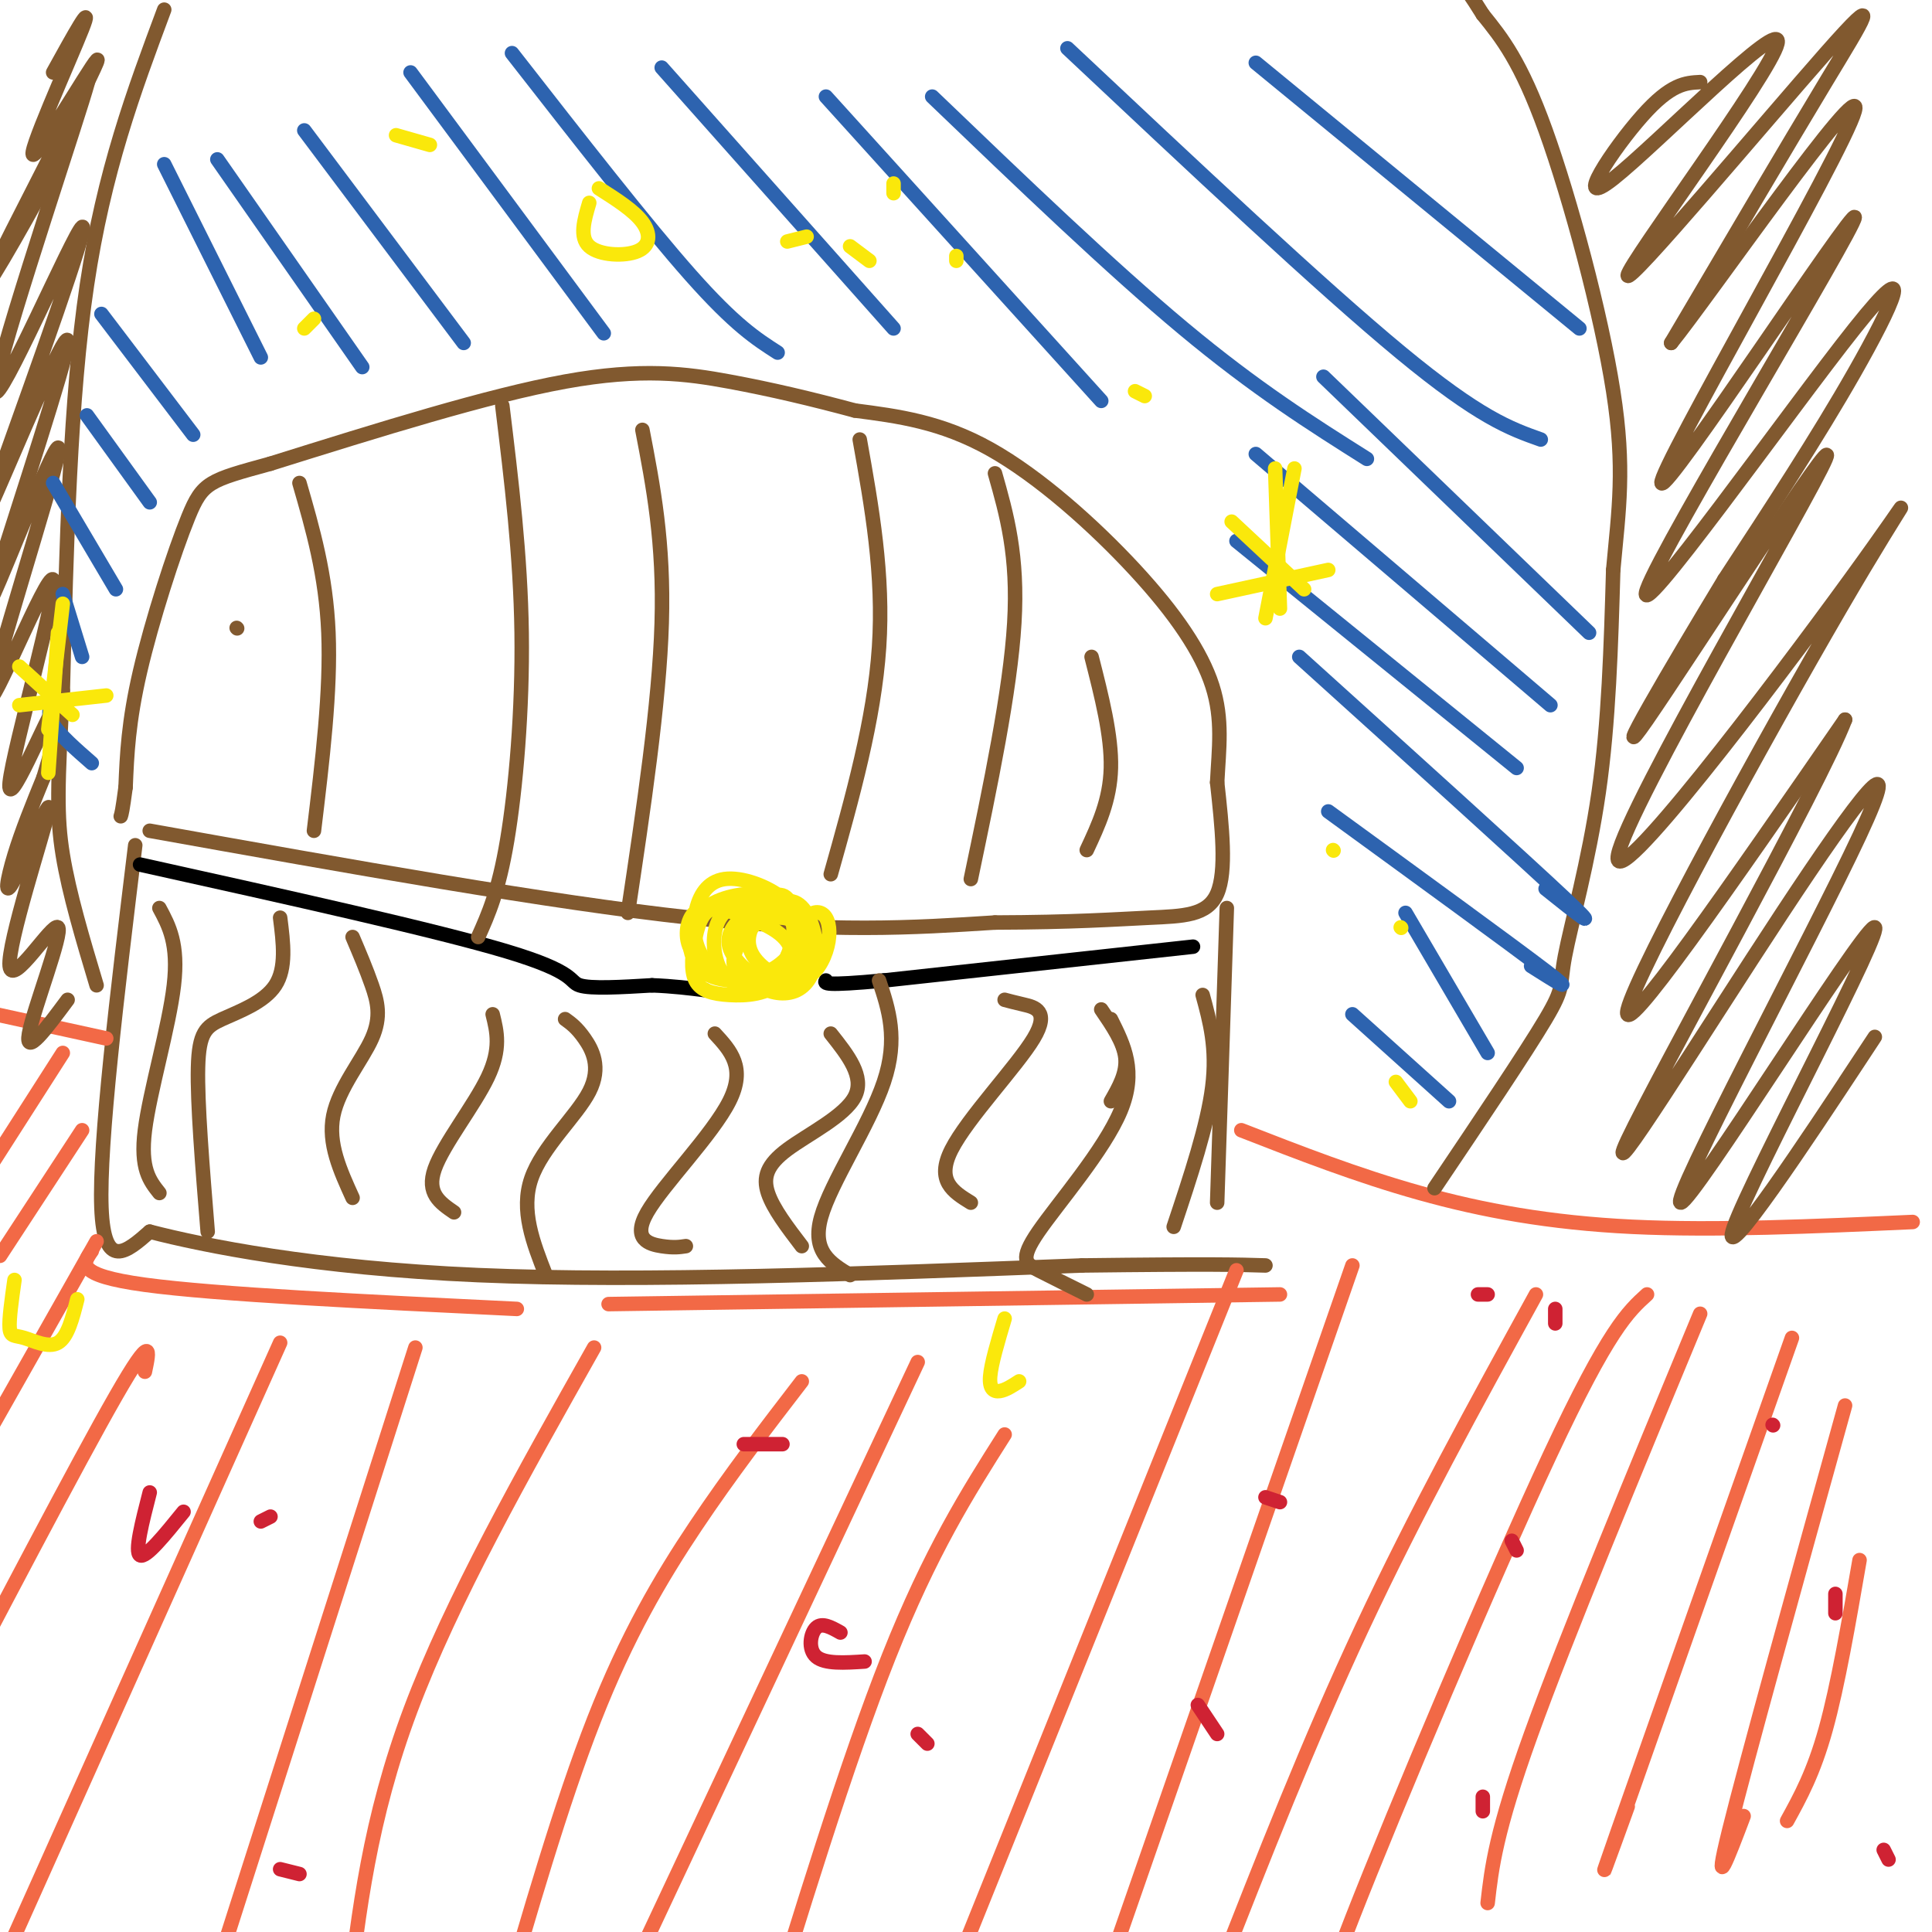 <svg viewBox='0 0 400 400' version='1.1' xmlns='http://www.w3.org/2000/svg' xmlns:xlink='http://www.w3.org/1999/xlink'><g fill='none' stroke='#81592f' stroke-width='3' stroke-linecap='round' stroke-linejoin='round'><path d='M31,172c41.417,7.417 82.833,14.833 112,18c29.167,3.167 46.083,2.083 63,1'/><path d='M206,191c16.155,-0.048 25.042,-0.667 32,-1c6.958,-0.333 11.988,-0.381 14,-5c2.012,-4.619 1.006,-13.810 0,-23'/><path d='M252,162c0.354,-7.006 1.239,-13.022 -1,-20c-2.239,-6.978 -7.603,-14.917 -16,-24c-8.397,-9.083 -19.828,-19.309 -30,-25c-10.172,-5.691 -19.086,-6.845 -28,-8'/><path d='M177,85c-8.917,-2.393 -17.208,-4.375 -26,-6c-8.792,-1.625 -18.083,-2.893 -34,0c-15.917,2.893 -38.458,9.946 -61,17'/><path d='M56,96c-12.726,3.500 -14.042,3.750 -17,11c-2.958,7.250 -7.560,21.500 -10,32c-2.440,10.500 -2.720,17.250 -3,24'/><path d='M26,163c-0.667,5.000 -0.833,5.500 -1,6'/><path d='M28,175c-3.750,30.833 -7.500,61.667 -7,75c0.500,13.333 5.250,9.167 10,5'/><path d='M31,255c11.111,2.867 33.889,7.533 68,9c34.111,1.467 79.556,-0.267 125,-2'/><path d='M224,262c27.167,-0.333 32.583,-0.167 38,0'/><path d='M254,188c0.000,0.000 -2.000,61.000 -2,61'/></g>
<g fill='none' stroke='#000000' stroke-width='3' stroke-linecap='round' stroke-linejoin='round'><path d='M29,179c30.756,6.822 61.511,13.644 76,18c14.489,4.356 12.711,6.244 15,7c2.289,0.756 8.644,0.378 15,0'/><path d='M135,204c4.333,0.167 7.667,0.583 11,1'/><path d='M247,196c0.000,0.000 -64.000,7.000 -64,7'/><path d='M183,203c-12.667,1.167 -12.333,0.583 -12,0'/></g>
<g fill='none' stroke='#fae80b' stroke-width='3' stroke-linecap='round' stroke-linejoin='round'><path d='M147,188c-1.513,0.101 -3.027,0.202 -4,2c-0.973,1.798 -1.407,5.293 1,8c2.407,2.707 7.653,4.627 12,4c4.347,-0.627 7.795,-3.800 9,-7c1.205,-3.200 0.166,-6.426 -3,-9c-3.166,-2.574 -8.460,-4.497 -12,-4c-3.540,0.497 -5.327,3.415 -6,7c-0.673,3.585 -0.232,7.837 3,11c3.232,3.163 9.255,5.236 13,4c3.745,-1.236 5.213,-5.782 3,-9c-2.213,-3.218 -8.106,-5.109 -14,-7'/><path d='M149,188c-3.226,-0.221 -4.291,2.728 -5,6c-0.709,3.272 -1.063,6.869 0,9c1.063,2.131 3.541,2.795 7,3c3.459,0.205 7.899,-0.051 11,-3c3.101,-2.949 4.863,-8.591 3,-12c-1.863,-3.409 -7.352,-4.586 -11,-4c-3.648,0.586 -5.454,2.934 -6,6c-0.546,3.066 0.170,6.849 2,9c1.830,2.151 4.776,2.671 8,2c3.224,-0.671 6.727,-2.532 8,-6c1.273,-3.468 0.317,-8.541 -3,-11c-3.317,-2.459 -8.994,-2.302 -13,-1c-4.006,1.302 -6.342,3.751 -7,7c-0.658,3.249 0.361,7.298 4,9c3.639,1.702 9.897,1.058 13,0c3.103,-1.058 3.052,-2.529 3,-4'/><path d='M163,198c0.932,-2.162 1.762,-5.566 1,-7c-0.762,-1.434 -3.116,-0.896 -5,-1c-1.884,-0.104 -3.298,-0.849 -5,0c-1.702,0.849 -3.691,3.292 -3,6c0.691,2.708 4.063,5.680 7,7c2.937,1.320 5.440,0.989 7,-1c1.560,-1.989 2.177,-5.634 2,-8c-0.177,-2.366 -1.147,-3.451 -3,-4c-1.853,-0.549 -4.587,-0.561 -7,1c-2.413,1.561 -4.505,4.694 -5,7c-0.495,2.306 0.605,3.784 3,5c2.395,1.216 6.084,2.168 8,-1c1.916,-3.168 2.060,-10.457 1,-14c-1.060,-3.543 -3.324,-3.338 -6,-1c-2.676,2.338 -5.765,6.811 -6,10c-0.235,3.189 2.382,5.095 5,7'/><path d='M157,204c2.309,1.627 5.582,2.193 8,1c2.418,-1.193 3.983,-4.146 4,-8c0.017,-3.854 -1.512,-8.607 -4,-10c-2.488,-1.393 -5.935,0.576 -8,3c-2.065,2.424 -2.747,5.302 -1,8c1.747,2.698 5.924,5.215 9,5c3.076,-0.215 5.051,-3.161 6,-6c0.949,-2.839 0.871,-5.572 0,-7c-0.871,-1.428 -2.535,-1.551 -4,0c-1.465,1.551 -2.733,4.775 -4,8'/></g>
<g fill='none' stroke='#81592f' stroke-width='3' stroke-linecap='round' stroke-linejoin='round'><path d='M62,100c2.750,9.500 5.500,19.000 6,31c0.500,12.000 -1.250,26.500 -3,41'/><path d='M133,89c2.250,11.667 4.500,23.333 4,40c-0.500,16.667 -3.750,38.333 -7,60'/><path d='M206,98c2.417,8.500 4.833,17.000 4,31c-0.833,14.000 -4.917,33.500 -9,53'/><path d='M226,136c2.083,8.167 4.167,16.333 4,23c-0.167,6.667 -2.583,11.833 -5,17'/></g>
<g fill='none' stroke='#f26946' stroke-width='3' stroke-linecap='round' stroke-linejoin='round'><path d='M19,259c-1.833,2.500 -3.667,5.000 11,7c14.667,2.000 45.833,3.500 77,5'/><path d='M126,270c0.000,0.000 139.000,-2.000 139,-2'/><path d='M257,234c12.022,4.689 24.044,9.378 37,13c12.956,3.622 26.844,6.178 44,7c17.156,0.822 37.578,-0.089 58,-1'/><path d='M22,215c0.000,0.000 -32.000,-7.000 -32,-7'/><path d='M13,218c0.000,0.000 -16.000,25.000 -16,25'/><path d='M17,234c0.000,0.000 -17.000,26.000 -17,26'/><path d='M20,257c0.000,0.000 -43.000,76.000 -43,76'/><path d='M30,284c0.917,-4.333 1.833,-8.667 -6,5c-7.833,13.667 -24.417,45.333 -41,77'/><path d='M58,278c0.000,0.000 -56.000,125.000 -56,125'/><path d='M86,279c0.000,0.000 -39.000,122.000 -39,122'/><path d='M123,279c-14.750,26.167 -29.500,52.333 -38,75c-8.500,22.667 -10.750,41.833 -13,61'/><path d='M166,286c-7.400,9.622 -14.800,19.244 -22,30c-7.200,10.756 -14.200,22.644 -21,40c-6.800,17.356 -13.400,40.178 -20,63'/><path d='M190,282c0.000,0.000 -62.000,132.000 -62,132'/><path d='M208,297c-7.667,12.083 -15.333,24.167 -24,46c-8.667,21.833 -18.333,53.417 -28,85'/><path d='M256,263c0.000,0.000 -64.000,159.000 -64,159'/><path d='M280,262c0.000,0.000 -57.000,164.000 -57,164'/><path d='M318,268c-12.500,22.750 -25.000,45.500 -36,69c-11.000,23.500 -20.500,47.750 -30,72'/><path d='M341,268c-3.946,3.577 -7.893,7.155 -20,33c-12.107,25.845 -32.375,73.958 -41,96c-8.625,22.042 -5.607,18.012 -4,16c1.607,-2.012 1.804,-2.006 2,-2'/><path d='M352,272c-13.833,33.333 -27.667,66.667 -35,87c-7.333,20.333 -8.167,27.667 -9,35'/><path d='M371,277c-15.167,42.917 -30.333,85.833 -36,102c-5.667,16.167 -1.833,5.583 2,-5'/><path d='M382,291c-10.250,36.917 -20.500,73.833 -24,88c-3.500,14.167 -0.250,5.583 3,-3'/><path d='M385,323c-2.250,13.000 -4.500,26.000 -7,35c-2.500,9.000 -5.250,14.000 -8,19'/></g>
<g fill='none' stroke='#81592f' stroke-width='3' stroke-linecap='round' stroke-linejoin='round'><path d='M297,246c9.458,-14.060 18.917,-28.119 23,-35c4.083,-6.881 2.792,-6.583 4,-13c1.208,-6.417 4.917,-19.548 7,-34c2.083,-14.452 2.542,-30.226 3,-46'/><path d='M334,118c1.143,-12.560 2.500,-20.958 0,-37c-2.500,-16.042 -8.857,-39.726 -14,-54c-5.143,-14.274 -9.071,-19.137 -13,-24'/><path d='M307,3c-4.333,-7.000 -8.667,-12.500 -13,-18'/><path d='M352,17c-3.023,0.149 -6.046,0.298 -12,7c-5.954,6.702 -14.839,19.956 -6,13c8.839,-6.956 35.402,-34.124 34,-28c-1.402,6.124 -30.767,45.538 -31,48c-0.233,2.462 28.668,-32.030 41,-46c12.332,-13.970 8.095,-7.420 0,6c-8.095,13.420 -20.047,33.710 -32,54'/><path d='M346,71c6.970,-8.484 40.396,-56.694 38,-48c-2.396,8.694 -40.615,74.293 -40,77c0.615,2.707 40.063,-57.479 40,-55c-0.063,2.479 -39.635,67.623 -43,77c-3.365,9.377 29.479,-37.014 43,-54c13.521,-16.986 7.720,-4.567 0,9c-7.720,13.567 -17.360,28.284 -27,43'/><path d='M357,120c-10.941,18.057 -24.793,41.701 -16,29c8.793,-12.701 40.231,-61.747 37,-54c-3.231,7.747 -41.131,72.286 -43,82c-1.869,9.714 32.293,-35.396 48,-57c15.707,-21.604 12.960,-19.701 -2,6c-14.960,25.701 -42.131,75.200 -44,83c-1.869,7.800 21.566,-26.100 45,-60'/><path d='M382,149c-4.694,12.596 -38.928,74.085 -45,87c-6.072,12.915 16.018,-22.743 32,-47c15.982,-24.257 25.857,-37.112 16,-16c-9.857,21.112 -39.445,76.190 -37,76c2.445,-0.190 36.923,-55.649 40,-57c3.077,-1.351 -25.249,51.405 -29,62c-3.751,10.595 17.071,-20.973 25,-33c7.929,-12.027 2.964,-4.514 -2,3'/><path d='M34,2c-6.250,16.750 -12.500,33.500 -16,57c-3.500,23.500 -4.250,53.750 -5,84'/><path d='M13,143c-1.089,19.422 -1.311,25.978 0,34c1.311,8.022 4.156,17.511 7,27'/><path d='M14,207c-4.444,5.984 -8.887,11.969 -8,7c0.887,-4.969 7.106,-20.891 6,-22c-1.106,-1.109 -9.537,12.595 -10,8c-0.463,-4.595 7.041,-27.489 8,-32c0.959,-4.511 -4.626,9.363 -7,14c-2.374,4.637 -1.535,0.039 0,-5c1.535,-5.039 3.768,-10.520 6,-16'/><path d='M9,161c2.438,-7.985 5.532,-19.947 3,-16c-2.532,3.947 -10.689,23.804 -10,17c0.689,-6.804 10.223,-40.268 9,-42c-1.223,-1.732 -13.204,28.268 -13,24c0.204,-4.268 12.593,-42.803 14,-50c1.407,-7.197 -8.170,16.944 -12,26c-3.830,9.056 -1.915,3.028 0,-3'/><path d='M0,117c3.863,-12.302 13.521,-41.558 14,-46c0.479,-4.442 -8.223,15.929 -13,27c-4.777,11.071 -5.631,12.842 0,-3c5.631,-15.842 17.746,-49.298 16,-48c-1.746,1.298 -17.355,37.349 -18,34c-0.645,-3.349 13.673,-46.100 18,-60c4.327,-13.900 -1.336,1.050 -7,16'/><path d='M10,37c-5.395,10.103 -15.382,27.359 -12,20c3.382,-7.359 20.133,-39.333 22,-44c1.867,-4.667 -11.151,17.974 -13,19c-1.849,1.026 7.472,-19.564 10,-26c2.528,-6.436 -1.736,1.282 -6,9'/></g>
<g fill='none' stroke='#2d63af' stroke-width='3' stroke-linecap='round' stroke-linejoin='round'><path d='M11,145c-0.667,1.417 -1.333,2.833 0,5c1.333,2.167 4.667,5.083 8,8'/><path d='M13,123c0.000,0.000 4.000,13.000 4,13'/><path d='M11,100c0.000,0.000 13.000,22.000 13,22'/><path d='M18,86c0.000,0.000 13.000,18.000 13,18'/><path d='M21,65c0.000,0.000 19.000,25.000 19,25'/><path d='M34,34c0.000,0.000 20.000,40.000 20,40'/><path d='M45,33c0.000,0.000 30.000,43.000 30,43'/><path d='M63,27c0.000,0.000 33.000,44.000 33,44'/><path d='M85,15c0.000,0.000 40.000,54.000 40,54'/><path d='M106,11c13.917,17.833 27.833,35.667 37,46c9.167,10.333 13.583,13.167 18,16'/><path d='M137,14c0.000,0.000 48.000,54.000 48,54'/><path d='M171,20c0.000,0.000 57.000,63.000 57,63'/><path d='M193,20c18.500,17.750 37.000,35.500 52,48c15.000,12.500 26.500,19.750 38,27'/><path d='M221,10c26.333,24.750 52.667,49.500 69,63c16.333,13.500 22.667,15.750 29,18'/><path d='M260,13c0.000,0.000 67.000,55.000 67,55'/><path d='M274,78c0.000,0.000 55.000,53.000 55,53'/><path d='M260,94c0.000,0.000 61.000,52.000 61,52'/><path d='M256,112c0.000,0.000 58.000,47.000 58,47'/><path d='M269,136c23.250,21.000 46.500,42.000 55,50c8.500,8.000 2.250,3.000 -4,-2'/><path d='M275,168c19.000,13.833 38.000,27.667 45,33c7.000,5.333 2.000,2.167 -3,-1'/><path d='M291,189c0.000,0.000 17.000,29.000 17,29'/><path d='M280,210c0.000,0.000 20.000,18.000 20,18'/></g>
<g fill='none' stroke='#81592f' stroke-width='3' stroke-linecap='round' stroke-linejoin='round'><path d='M33,188c2.000,3.711 4.000,7.422 3,16c-1.000,8.578 -5.000,22.022 -6,30c-1.000,7.978 1.000,10.489 3,13'/><path d='M73,194c1.429,3.357 2.857,6.714 4,10c1.143,3.286 2.000,6.500 0,11c-2.000,4.500 -6.857,10.286 -8,16c-1.143,5.714 1.429,11.357 4,17'/><path d='M117,211c1.202,0.863 2.405,1.726 4,4c1.595,2.274 3.583,5.958 1,11c-2.583,5.042 -9.738,11.440 -12,18c-2.262,6.560 0.369,13.280 3,20'/><path d='M172,214c3.536,4.452 7.071,8.905 5,13c-2.071,4.095 -9.750,7.833 -14,11c-4.250,3.167 -5.071,5.762 -4,9c1.071,3.238 4.036,7.119 7,11'/><path d='M208,207c0.935,0.250 1.869,0.500 4,1c2.131,0.500 5.458,1.250 2,7c-3.458,5.750 -13.702,16.500 -17,23c-3.298,6.500 0.351,8.750 4,11'/><path d='M228,209c2.333,3.417 4.667,6.833 5,10c0.333,3.167 -1.333,6.083 -3,9'/></g>
<g fill='none' stroke='#fae80b' stroke-width='3' stroke-linecap='round' stroke-linejoin='round'><path d='M255,108c0.000,0.000 15.000,14.000 15,14'/><path d='M268,97c0.000,0.000 -6.000,31.000 -6,31'/><path d='M264,97c0.000,0.000 1.000,29.000 1,29'/><path d='M252,123c0.000,0.000 23.000,-5.000 23,-5'/><path d='M122,42c-1.048,3.554 -2.095,7.107 0,9c2.095,1.893 7.333,2.125 10,1c2.667,-1.125 2.762,-3.607 1,-6c-1.762,-2.393 -5.381,-4.696 -9,-7'/><path d='M4,138c0.000,0.000 11.000,10.000 11,10'/><path d='M12,131c0.000,0.000 -2.000,29.000 -2,29'/><path d='M13,125c0.000,0.000 -3.000,26.000 -3,26'/><path d='M4,146c0.000,0.000 18.000,-2.000 18,-2'/><path d='M3,265c-0.577,4.083 -1.155,8.167 -1,10c0.155,1.833 1.042,1.417 3,2c1.958,0.583 4.988,2.167 7,1c2.012,-1.167 3.006,-5.083 4,-9'/><path d='M208,273c-1.400,4.689 -2.800,9.378 -3,12c-0.200,2.622 0.800,3.178 2,3c1.200,-0.178 2.600,-1.089 4,-2'/><path d='M289,224c0.000,0.000 3.000,4.000 3,4'/><path d='M290,192c0.000,0.000 0.100,0.100 0.1,0.1'/><path d='M198,53c0.000,0.000 0.000,1.000 0,1'/><path d='M65,66c0.000,0.000 -2.000,2.000 -2,2'/><path d='M163,50c0.000,0.000 4.000,-1.000 4,-1'/><path d='M176,51c0.000,0.000 4.000,3.000 4,3'/><path d='M235,81c0.000,0.000 2.000,1.000 2,1'/><path d='M276,176c0.000,0.000 0.100,0.100 0.1,0.1'/><path d='M185,38c0.000,0.000 0.000,2.000 0,2'/><path d='M89,30c0.000,0.000 -7.000,-2.000 -7,-2'/></g>
<g fill='none' stroke='#cf2233' stroke-width='3' stroke-linecap='round' stroke-linejoin='round'><path d='M31,309c-1.583,6.167 -3.167,12.333 -2,13c1.167,0.667 5.083,-4.167 9,-9'/><path d='M174,338c-1.889,-1.067 -3.778,-2.133 -5,-1c-1.222,1.133 -1.778,4.467 0,6c1.778,1.533 5.889,1.267 10,1'/><path d='M313,319c0.000,0.000 1.000,2.000 1,2'/><path d='M307,375c0.000,0.000 0.000,-3.000 0,-3'/><path d='M265,311c0.000,0.000 -3.000,-1.000 -3,-1'/><path d='M248,353c0.000,0.000 4.000,6.000 4,6'/><path d='M162,299c0.000,0.000 -8.000,0.000 -8,0'/><path d='M56,314c0.000,0.000 -2.000,1.000 -2,1'/><path d='M58,387c0.000,0.000 4.000,1.000 4,1'/><path d='M190,359c0.000,0.000 2.000,2.000 2,2'/><path d='M390,383c0.000,0.000 1.000,2.000 1,2'/><path d='M380,334c0.000,0.000 0.000,-4.000 0,-4'/><path d='M367,295c0.000,0.000 0.100,0.100 0.1,0.1'/><path d='M322,271c0.000,0.000 0.000,3.000 0,3'/><path d='M308,268c0.000,0.000 -2.000,0.000 -2,0'/></g>
<g fill='none' stroke='#81592f' stroke-width='3' stroke-linecap='round' stroke-linejoin='round'><path d='M104,84c1.889,15.511 3.778,31.022 4,47c0.222,15.978 -1.222,32.422 -3,43c-1.778,10.578 -3.889,15.289 -6,20'/><path d='M178,91c2.500,14.000 5.000,28.000 4,43c-1.000,15.000 -5.500,31.000 -10,47'/><path d='M49,130c0.000,0.000 0.100,0.100 0.1,0.1'/><path d='M58,190c0.661,5.220 1.321,10.440 -1,14c-2.321,3.560 -7.625,5.458 -11,7c-3.375,1.542 -4.821,2.726 -5,10c-0.179,7.274 0.911,20.637 2,34'/><path d='M102,210c0.889,3.578 1.778,7.156 -1,13c-2.778,5.844 -9.222,13.956 -11,19c-1.778,5.044 1.111,7.022 4,9'/><path d='M148,214c3.250,3.524 6.500,7.048 3,14c-3.500,6.952 -13.750,17.333 -17,23c-3.250,5.667 0.500,6.619 3,7c2.500,0.381 3.750,0.190 5,0'/><path d='M230,211c2.708,5.411 5.417,10.821 2,19c-3.417,8.179 -12.958,19.125 -17,25c-4.042,5.875 -2.583,6.679 0,8c2.583,1.321 6.292,3.161 10,5'/><path d='M249,206c1.500,5.500 3.000,11.000 2,19c-1.000,8.000 -4.500,18.500 -8,29'/><path d='M182,203c2.000,6.022 4.000,12.044 1,21c-3.000,8.956 -11.000,20.844 -13,28c-2.000,7.156 2.000,9.578 6,12'/></g>
</svg>